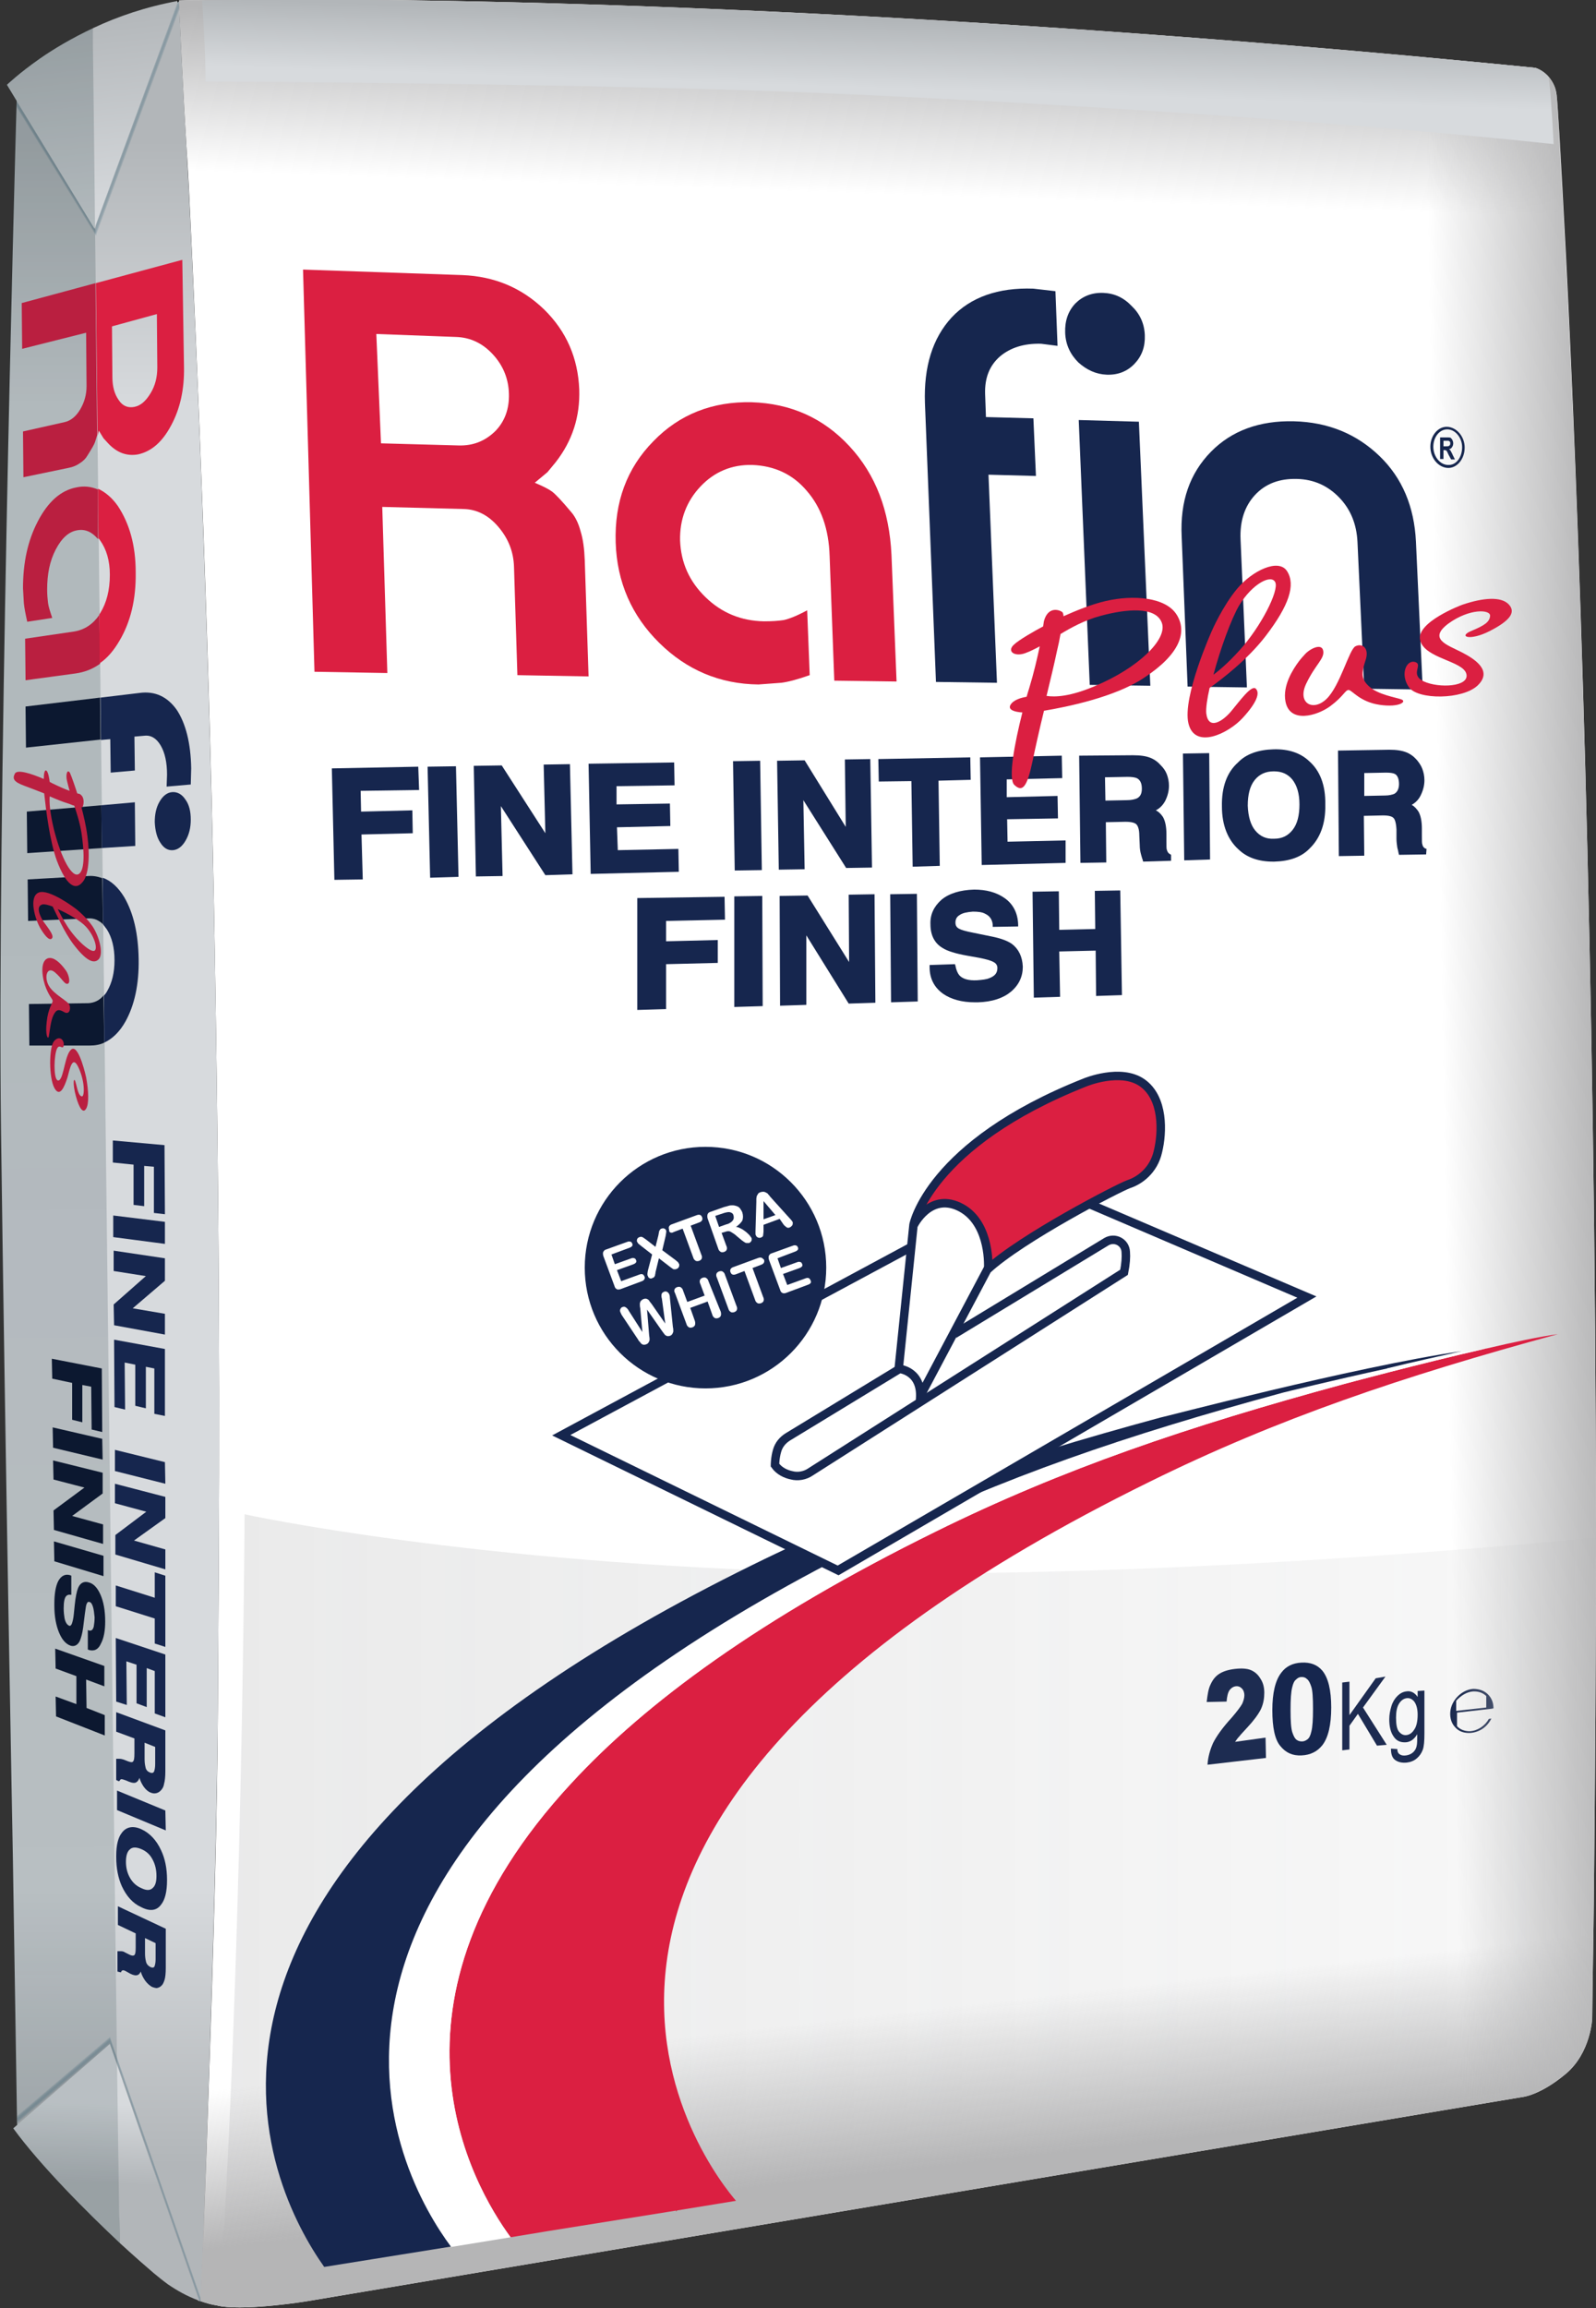 <svg enable-background="new 0 0 376.73 544.61" viewBox="0 0 376.73 544.61" xmlns="http://www.w3.org/2000/svg" xmlns:xlink="http://www.w3.org/1999/xlink"><rect x="0" y="0" width="376.73" height="544.61" fill="#333333" stroke="none"/><linearGradient id="a" gradientTransform="matrix(1 0 0 -1 0 544.903)" gradientUnits="userSpaceOnUse" x1="51.729" x2="376.729" y1="94.017" y2="94.017"><stop offset="0" stop-color="#747576" stop-opacity=".15"/><stop offset="1" stop-color="#747576" stop-opacity=".05"/></linearGradient><linearGradient id="b" gradientTransform="matrix(1 0 0 -1 0 544.903)" gradientUnits="userSpaceOnUse" x1="25.911" x2="25.911" y1="516.994" y2="34.016"><stop offset=".011" stop-color="#b2b6b9"/><stop offset=".14" stop-color="#d7dadd"/><stop offset=".866" stop-color="#d7dadd"/><stop offset="1" stop-color="#b2b6b9"/></linearGradient><linearGradient id="c"><stop offset="0" stop-color="#013b56" stop-opacity="0"/><stop offset="1" stop-color="#b2b4b7"/></linearGradient><linearGradient id="d" gradientTransform="matrix(1 0 0 -1 0 544.903)" gradientUnits="userSpaceOnUse" x1="36.777" x2="36.156" xlink:href="#c" y1="33.281" y2="33.065"/><linearGradient id="e" gradientTransform="matrix(1 0 0 -1 0 544.903)" gradientUnits="userSpaceOnUse" x1="14.544" x2="15.475" xlink:href="#c" y1="54.667" y2="53.572"/><linearGradient id="f" gradientTransform="matrix(1 0 0 -1 0 544.903)" gradientUnits="userSpaceOnUse" x1="32.739" x2="31.552" y1="516.482" y2="516.92"><stop offset="0" stop-color="#013b56" stop-opacity="0"/><stop offset="1" stop-color="#bec0c2"/></linearGradient><linearGradient id="g" gradientTransform="matrix(1 0 0 -1 0 544.903)" gradientUnits="userSpaceOnUse" x1="13.001" x2="13.896" xlink:href="#c" y1="504.795" y2="505.348"/><linearGradient id="h" gradientTransform="matrix(1 0 0 -1 0 544.903)" gradientUnits="userSpaceOnUse" x1="209.44" x2="214.111" y1="69.764" y2="28.609"><stop offset="0" stop-color="#b5b5b6" stop-opacity="0"/><stop offset=".897" stop-color="#b5b5b6"/></linearGradient><linearGradient id="i" gradientTransform="matrix(1 0 0 -1 0 544.903)" gradientUnits="userSpaceOnUse" x1="205.364" x2="206.698" y1="497.92" y2="537.92"><stop offset=".032" stop-color="#b5b5b6" stop-opacity="0"/><stop offset="1" stop-color="#b5b5b6"/></linearGradient><linearGradient id="j" gradientTransform="matrix(1 0 0 -1 0 544.903)" gradientUnits="userSpaceOnUse" x1="319.632" x2="387.545" y1="289.957" y2="291.157"><stop offset=".309" stop-color="#b5b5b6" stop-opacity="0"/><stop offset=".853" stop-color="#b5b5b6"/></linearGradient><linearGradient id="k"><stop offset="0" stop-color="#d7dadd"/><stop offset="1" stop-color="#b2b6b9"/></linearGradient><linearGradient id="l" gradientTransform="matrix(1 0 0 -1 0 544.903)" gradientUnits="userSpaceOnUse" x1="26.343" x2="20.902" xlink:href="#k" y1="493.042" y2="543.37"/><linearGradient id="m" gradientTransform="matrix(1 0 0 -1 0 544.903)" gradientUnits="userSpaceOnUse" x1="26.173" x2="25.236" y1="55.843" y2="29.61"><stop offset=".282" stop-color="#d7dadd"/><stop offset="1" stop-color="#b2b6b9"/></linearGradient><linearGradient id="n" gradientTransform="matrix(1 0 0 -1 0 544.903)" gradientUnits="userSpaceOnUse" x1="12.229" x2="15.229" y1="331.57" y2="55.57"><stop offset="0" stop-color="#072027"/><stop offset="1" stop-color="#072027" stop-opacity=".8"/></linearGradient><linearGradient id="o" gradientTransform="matrix(1 0 0 -1 0 544.903)" gradientUnits="userSpaceOnUse" x1="207.106" x2="207.631" xlink:href="#k" y1="524.106" y2="540.101"/><path d="m376.73 362.81c0 27.3-.2 55.7-.5 84.8-.1 9.5-.3 19.1-.4 28.7 0 0-.3 8.1-6.3 13.1s-10.1 5.4-10.1 5.4l-19.1 3.2-267.9 45s-13.4 2.2-20.2 1.2c-.1 0-.3-.1-.4-.1-.2 0-.3 0-.5-.1-1.4-.2-2.7-.6-3.9-1 .1-2.6 1-24.9 1.9-52.4 1-29.1 2-64.1 2.1-88 .3-48 .7-92.7-.7-176.3-1.1-69.4-4.3-144-5.9-176.8-.3-6.8-.6-11.8-.8-14.6-.8-12.8-1.5-28.5-1.8-34.8h.1s1.8-.1 5.5-.1c2.3 0 5.2-.1 8.9-.1 35.1-.3 132.9.3 276.4 13.3 9.6.9 19.4 1.8 29.3 2.8 0 0 1.8.5 3.2 2.2.8 1 1.6 2.3 1.8 4.2.2 1.3 1 14.6 2.2 37.7 2.8 55.1 7 166.3 7.1 302.7z" fill="#fff"/><path d="m352.03 403.21.5-.1c0-1.3-.4-2.4-1.3-3.3s-2.1-1.3-3.5-1.3c-2.7.2-5.2 2.7-5.4 5.5-.1 1.4.3 2.7 1.2 3.6.8.9 1.9 1.3 3.2 1.3h.2c2.3-.1 4.2-1.5 5.1-3.4l-.6.1c-.9 1.6-2.6 2.8-4.5 2.9-1.2 0-2.3-.4-3-1.2v-3.2zm-4.3-4.1h.3c1.1 0 2.1.4 2.8 1.1v2.7l-7.1.8v-2.4c1.1-1.2 2.5-2.1 4-2.2z" fill="#16264e"/><path d="m291.53 411.01c.4-.6.8-1.1 1.1-1.4.3-.4.9-1 1.8-2 1.5-1.6 2.6-3.1 3.2-4.3.6-1.3.8-2.6.8-3.9s-.3-2.4-.9-3.3c-.6-1-1.3-1.6-2.2-2s-2.2-.5-3.9-.3c-1.6.2-2.8.6-3.7 1.2s-1.5 1.4-2 2.5c-.5 1-.7 2.4-.9 4.1l4.7-.1c.1-1.2.3-2.1.7-2.7.4-.5.8-.8 1.4-.9s1.1.1 1.5.5.6 1 .6 1.6-.2 1.3-.5 2c-.4.7-1.2 1.8-2.5 3.3-2.2 2.4-3.6 4.4-4.4 6-.7 1.6-1.2 3.3-1.3 5.1l13.8-1.6-.1-4.8z" fill="#16264e"/><path d="m327.03 395.61-2.3.4-6.2 8.7v-7.9l-1.7.2v16l1.7-.2v-5.6l2-2.8 4.5 7.5 2.3-.2-5.6-8.8z" fill="#16264e"/><path d="m334.63 399.01v1.4c-.7-1-1.6-1.5-2.7-1.3-.8.1-1.5.5-2.1 1.1s-1.1 1.4-1.4 2.4-.5 2-.5 3.1c0 1.6.3 3 1 4 .7 1.1 1.7 1.5 3 1.4 1-.1 1.9-.7 2.6-1.9 0 1.3 0 2.1-.1 2.6-.1.7-.4 1.2-.8 1.6s-1 .7-1.7.8-1.2 0-1.6-.3c-.3-.2-.5-.6-.5-1.2l-1.5-.1c0 1.3.3 2.2 1 2.7s1.6.7 2.7.6c.9-.1 1.7-.4 2.4-1 .6-.5 1.1-1.2 1.4-2s.4-2.1.4-3.9v-10.1zm-.8 9.1c-.5.8-1.1 1.2-1.8 1.3s-1.3-.2-1.8-.8-.7-1.7-.7-3.3c0-1.4.2-2.5.7-3.3s1.1-1.2 1.8-1.3 1.3.2 1.8.8c.5.7.8 1.7.8 3.1 0 1.6-.3 2.8-.8 3.5z" fill="#16264e"/><path d="m376.73 362.81c0 36.3-.3 74.3-1 113.5 0 0-.3 8.1-6.3 13.1s-10.1 5.4-10.1 5.4l-287 48.2s-13.4 2.2-20.2 1.2c-.1 0-.3-.1-.4-.1 5.5-79.9 6-186.8 6-186.8s53.3 11.7 137.3 13.7c78.2 1.8 169.4-7 181.7-8.2z" fill="url(#a)"/><path d="m51.43 402.61c-.3 46.5-3.8 135-4 140.4-.2-.1-.4-.1-.6-.2 0 0-9.7-7.4-15.6-16-.9-1.4-1.9-2.8-3-4.1-5.5-7.2-12-13.5-12-13.5l-12.2-7.9-1-63.4s-1.8-94.7-2.8-171.7c-.9-72.6 3.2-225.5 3.7-242.5 0 0 11.9-9.3 18.1-13.2 1-.6 1.9-1.1 2.6-1.4 4.2-1.7 15.7-7.9 17.4-8.9.1-.1.2-.1.2-.1.3 6.3 1 22 1.8 34.8 1 16.3 5.3 107.7 6.7 191.3s1 128.4.7 176.4z" fill="url(#b)"/><path d="m25.93 480.21 21.5 61.5v1.4l-.6-.2s-1.9-2.4-2.3-3.2-13.4-34.3-13.4-34.3-4.6-12.6-4.9-14.1-.3-7.4-.3-7.4z" fill="url(#d)"/><path d="m4.03 499.11 21.9-18.9v3.7s-18.8 17.3-19.1 17.5-2.7 0-2.7 0z" fill="url(#e)"/><path d="m22.63 56.51 19.8-52.8-.2-3.6-3 3.1s-13.2 32.8-13.4 33c-.2.3-3.4 15.1-3.4 15.1z" fill="url(#f)"/><path d="m3.93 25.71 18.7 30.8v-6.4l-16.5-28.1-2.2 1.8z" fill="url(#g)"/><path d="m376.13 447.61c-.1 9.5-.3 19.1-.4 28.7 0 0-.3 8.1-6.3 13.1s-10.1 5.4-10.1 5.4l-19.1 3.2-267.9 45s-13.4 2.2-20.2 1.2c-.1 0-.3-.1-.4-.1-.2 0-.3 0-.5-.1-1.4-.2-2.7-.6-3.9-1 .1-2.6 1-24.9 1.9-52.4l292.8-38.6z" fill="url(#h)"/><path d="m369.63 60.01c-11-1.4-22.6-2.6-34.4-3.7-107.9-9.8-243.9-7.8-290.4-6.8-.3-6.8-.6-11.8-.8-14.6-.8-12.8-1.5-28.5-1.8-34.8h.1s1.8-.1 5.5-.1c2.3 0 5.2-.1 8.9-.1 35.1-.3 132.9.3 276.4 13.3 9.6.9 19.4 1.8 29.3 2.8 0 0 1.8.5 3.2 2.2.8 1 1.6 2.3 1.8 4.2.2 1.2 1.1 14.5 2.2 37.6z" fill="url(#i)"/><path d="m376.73 362.81c0 27.3-.2 55.7-.5 84.8-.1 9.5-.3 19.1-.4 28.7 0 0-.3 8.1-6.3 13.1s-10.1 5.4-10.1 5.4l-31.7 1.5c.8-14.7 9.5-28.1 10-44 4-136.9-1-313.2-5-397-1-20.4.8-34.4.3-42.1 9.6.9 19.4 1.8 29.3 2.8 0 0 1.8.5 3.2 2.2.8 1 1.6 2.3 1.8 4.2.2 1.3 1 14.6 2.2 37.7 2.9 55.1 7.1 166.3 7.2 302.7z" fill="url(#j)"/><path d="m42.03.21-19.5 53.1-.2.7-18.4-30.2-2.3-3.8s2.8-2.7 7.8-6.2c3.3-2.3 7.5-4.8 12.6-7.2 5.7-2.7 12.4-5 20-6.4z" fill="url(#l)"/><path d="m42.23.21s-.1 0-.2.1v-.1z" fill="none" stroke="#000" stroke-miterlimit="10" stroke-width=".25"/><path d="m46.83 542.81c-2.7-1-5-2.3-7.2-3.8-1.1-.8-2.2-1.7-3.3-2.6-1.4-1.2-4.3-3.7-7.9-7-7.8-7.3-18.8-18.3-25.3-27.2l.9-.8 21.9-19.1 1.8 5.2z" fill="url(#m)"/><path d="m28.33 529.41c-7.8-7.3-18.8-18.3-25.3-27.2l.9-.8-1-63.4s-1.8-94.7-2.8-171.7c-.9-72.6 3.2-225.5 3.7-242.5l-2.3-3.8s2.8-2.7 7.8-6.2c3.3-2.3 7.5-4.8 12.6-7.2v4c.1 7.8.3 22.7.5 42.7 1.2 101.5 3.9 333.9 5.2 434.2.2 15 .4 27 .5 35.2.2 2.6.2 4.9.2 6.7z" fill="url(#n)" opacity=".18"/><path d="m366.73 34.01c-49-5.3-118.7-9.7-171.7-12s-146.5-2.8-146.5-2.8c0-5.9-.6-15.8-.8-19.1 2.3 0 5.2-.1 8.9-.1 37.4-.4 146.3.3 305.7 16 0 0 1.8.5 3.2 2.2.1.4.1.9.2 1.4.5 4.4 1 14.4 1 14.4z" fill="url(#o)"/><path d="m159.73 521.71s0 0-.1-.1" fill="none" stroke="#a32c22" stroke-miterlimit="10" stroke-width=".25"/><path d="m367.73 314.81c-36.8 10-66.3 20-96.3 34.8-168.7 82.9-103 163.5-97.7 169.7l-14.1 2.3-30 4.8-9.1 1.5c-9.1-12.4-33.7-55.3 14.3-107.1 17.5-19 44.8-39.1 86-59.4 30-14.8 59.5-24.8 96.3-34.8 0 0 17.8-4.8 33.6-8.4h.1c6.4-1.5 12.5-2.8 16.9-3.4z" fill="#db1f41"/><path d="m350.73 318.21c-15.8 3.6-33.6 8.4-33.6 8.4-36.8 10-66.3 20-96.3 34.8-41.3 20.3-68.5 40.4-86 59.4-48 51.8-23.4 94.7-14.3 107.1l-14.1 2.3c-12.2-16.4-54.8-90.6 100.1-166.8 30-14.8 59.5-24.8 96.3-34.8 0 0 11.8-2.9 24.6-5.7.1 0 .2 0 .3-.1 8.2-1.8 16.7-3.6 23-4.6z" fill="#fff"/><path d="m345.03 318.81c-5.5 1.3-11.3 2.5-17.3 4-.1 0-.2 0-.3.1-12.9 2.8-24.6 5.7-24.6 5.7-36.8 10-66.3 20-96.3 34.8-154.8 76.1-112.3 150.3-100.1 166.7l-29.9 4.8c-13.1-18.5-50.5-91.1 101-165.6 30-14.8 59.5-24.8 96.3-34.8 0 .1 45.4-11.9 71.2-15.7z" fill="#16264e"/><path d="m341.63 100.71c-2.2-.1-4 2.1-4 4.7 0 2.7 1.9 4.9 4.1 5s4-2.1 4-4.8c0-2.6-1.9-4.8-4.1-4.9zm.2 9c-1.9 0-3.5-2-3.5-4.3 0-2.2 1.4-4.1 3.3-4.1s3.5 2 3.5 4.2c0 2.4-1.4 4.3-3.3 4.2z" fill="#16264e"/><path d="m342.43 106.41c-.1-.2-.2-.3-.4-.4.3-.1.6-.2.7-.5.2-.2.3-.6.3-.9s-.1-.6-.2-.8-.3-.4-.4-.5c-.2-.1-.5-.1-.9-.1h-1.6v5.1h.8v-2.1h.2c.2 0 .3 0 .4.1.1 0 .2.1.2.2.1.1.2.4.4.8l.6 1.1h.9l-.5-1c-.2-.5-.4-.8-.5-1zm-1.1-1.1h-.6v-1.3h.6.6s.2.1.3.2.1.2.1.4 0 .3-.1.4-.1.2-.2.2c-.1.1-.4.1-.7.1z" fill="#16264e"/><path d="m307.23 392.31c2.1-.1 3.7.5 4.9 1.9 1.4 1.7 2.1 4.6 2.1 8.7s-.7 7.1-2.1 8.9c-1.2 1.5-2.8 2.3-4.9 2.4s-3.7-.6-5-2.2c-1.3-1.5-1.9-4.4-1.9-8.5 0-4 .7-7 2.1-8.8 1.1-1.5 2.7-2.3 4.8-2.4zm0 3.4c-.5 0-.9.2-1.3.6-.4.3-.7.9-.9 1.8-.3 1.1-.4 2.9-.4 5.4s.1 4.2.4 5.2c.3.9.6 1.5 1 1.8s.8.4 1.3.4.9-.2 1.3-.5.7-.9.9-1.8c.3-1.1.4-2.9.4-5.4s-.1-4.3-.4-5.2-.6-1.5-1-1.8c-.4-.4-.8-.5-1.3-.5z" fill="#16264e"/><path d="m71.53 63.61 37.6 1.3c7.6.3 14 3 19.3 8.1 5.3 5.2 8 11.5 8.3 18.9.2 6.4-1.6 12.1-5.6 17.2l-1.9 2.3-3 2.5c1.9.8 3.3 1.5 4.1 2.1s2.3 2.2 4.4 4.7c1 1.1 1.8 2.7 2.3 4.6.6 1.9.9 4.2 1 6.9l.9 27.4-16.8-.3-.8-25.5c-.1-3.7-1.4-6.8-3.7-9.5s-5-4.1-8.1-4.2l-19.3-.5 1.2 39.2-17.2-.3zm17.3 15.2 1.1 25.8 18.3.5c3.4.1 6.2-1 8.6-3.3 2.3-2.3 3.4-5.3 3.3-8.9s-1.4-6.7-3.8-9.3-5.3-4-8.7-4.1z" fill="#db1f41"/><path d="m179.03 161.51c-9.1-.1-16.9-3.4-23.4-9.8s-10-14.3-10.3-23.7c-.3-9.5 2.6-17.5 8.9-23.9 6.2-6.4 14-9.4 23.2-9.2 9.2.3 16.9 3.7 23.1 10.4s9.4 15.2 9.9 25.6l1.2 29.9-14.7-.2-1.1-29.4c-.2-6.4-2-11.5-5.4-15.4-3.3-3.9-7.6-5.9-12.9-6.1-4.8-.1-8.9 1.6-12.2 5.1s-4.9 7.8-4.8 12.7c.2 5.3 2.2 9.7 6 13.4s8.4 5.6 13.8 5.7c1.9 0 3.4-.1 4.7-.3 1.3-.3 3.1-1 5.5-2.3l.6 15.3c-2.8 1-5.1 1.6-6.7 1.8z" fill="#db1f41"/><path d="m218.33 95.11c-.3-8.6 1.8-15.3 6.3-20.2 4.5-4.8 11-7.1 19.3-6.8l5.2.6.5 12.9-3.9-.5c-4-.1-7.2.9-9.7 3-2.5 2.2-3.6 5.1-3.5 8.8l.2 5.5 11.2.3.6 13.6-11.2-.3 2 49.1-14.4-.2z" fill="#16264e"/><path d="m260.43 69.11c2.6.1 4.8 1.1 6.7 3.1 1.9 1.8 3 4.1 3.1 6.9.1 2.7-.7 4.9-2.4 6.7s-3.9 2.7-6.6 2.6c-2.5-.1-4.7-1.1-6.7-2.9-1.9-1.9-3-4.2-3.1-7s.7-5.1 2.4-6.9c1.7-1.7 3.9-2.6 6.6-2.5zm-5.8 30 14.2.4 2.7 62.3-14.3-.2z" fill="#16264e"/><path d="m278.93 126.61c-.4-8.3 1.9-14.9 6.9-20 4.9-5 11.5-7.4 19.6-7.2s14.8 3 20.2 8.2 8.2 12 8.6 20.2l1.6 34.9-13.8-.2-1.6-34.6c-.2-4.2-1.6-7.7-4.3-10.5s-6-4.3-10-4.4c-4.1-.1-7.4 1.1-9.9 3.8-2.4 2.6-3.6 6.1-3.4 10.5l1.5 34.9-14-.2z" fill="#16264e"/><path d="m22.53 66.81-17.4 4.7.1 10.8 15.1-3.8.1 12.6c0 2-.5 3.8-1.5 5.5s-2.3 2.7-3.7 3l-9.8 2.2.1 10.8 10.6-2.2c1.1-.2 2-.6 2.7-1.1.8-.5 1.4-1.1 1.8-1.8 1-1.6 1.6-2.6 1.8-3.2.1-.4.3-.9.5-1.6z" fill="#ba1f40"/><path d="m23.43 145.11c-1.5 2.2-3.5 3.5-5.9 3.9l-11.6 1.7.1 9.8 11.8-1.6c2.1-.3 4-1 5.8-2.3zm-.3-29.6c-1.6-.7-3.3-.9-5.1-.5-3.7.7-6.7 3.4-9.1 8s-3.5 9.8-3.5 15.8l.2 3.5c.1 1.1.4 2.6.8 4.4l5.9-.9c-.5-1.5-.9-2.7-1-3.6-.1-.8-.2-1.9-.2-3.1 0-3.6.6-6.7 2-9.4s3.1-4.3 5.2-4.6c1.8-.3 3.4.4 4.8 2.1z" fill="#ba1f40"/><path d="m23.63 164.61-17.6 2.1.1 9.7 17.6-1.9z" fill="#0c1830"/><path d="m23.93 190.01-17.6 1.5.1 9.8 17.6-1.2z" fill="#0c1830"/><path d="m24.43 234.91c-1 1.2-2.2 1.7-3.5 1.8l-14.1.2.1 9.8h14.3c1.2 0 2.4-.2 3.4-.7zm-.3-27.7c-1.1-.4-2.2-.6-3.4-.5l-14.2.8.1 9.8 14.1-.6c1.4-.1 2.6.4 3.6 1.4z" fill="#0c1830"/><path d="m213.83 295.11-81.8 43.6 66 32.1 111.1-65.1-52-21.6z" fill="#fff"/><path d="m233.33 298.81s-.8-8.6-4-12.1c-3.1-3.5-8.3-3-10-2.1s-3.7 2.1-1.1-1.8c2.7-3.9 10-12.1 18.4-17.4 8.3-5.3 20.7-11.8 27.3-11.7 6.7.1 9.3 2.9 10 10.3s-1 11.7-3.4 13.5-12.5 5.9-16.3 8.2c-3.9 2.3-15.2 9.3-16.8 10.4-1.5 1.1-4.2 3.8-4.1 2.7z" fill="#db1f41"/><path d="m212.13 323.01 3.5-34s3.6-19 40.5-33.6c0 0 8.4-3.5 13.5.1s4.8 11.7 3.7 16.2c-1 4.5-4.4 6.9-6.9 7.7-2.5.9-25.3 12.7-33.4 20.2l-15.9 30" fill="none" stroke="#16264e" stroke-miterlimit="10" stroke-width="2"/><path d="m215.73 289.01s3.7-7.5 10.6-4.3 7.1 12.6 6.9 15" fill="none" stroke="#16264e" stroke-miterlimit="10" stroke-width="2"/><path d="m225.23 314.81 35.9-21.8c2-1.2 4.5.1 4.6 2.4.1 1.2 0 2.8-.4 4.8l-74 47.1c-1.3.9-3 1.2-4.5.8-1.4-.3-2.9-1-3.9-2.4 0 0 0-1.7.5-3.4.4-1.4 1.3-2.5 2.6-3.3l26.3-16s5.7.5 4.8 7.7" fill="none" stroke="#16264e" stroke-miterlimit="10" stroke-width="2"/><path d="m257.83 283.31c-.4.6-1 1.1-1.6 1.5l50 21.4-108.5 63.2-63.1-30.8 80.8-43.4c0-.8 0-1.6.2-2.4l-85.3 45.9 67.6 33 112.8-65.8z" fill="#16264e"/><path d="m32.73 226.31c.1 6-1 10.9-3.1 14.7-1.4 2.5-3.1 4.1-5 5l-.1-11.1c.3-.3.6-.7.8-1.1 1.1-1.9 1.7-4.3 1.7-7.2 0-3-.6-5.4-1.8-7.3-.3-.4-.6-.8-.9-1.2l-.1-11c2 .7 3.7 2.3 5.1 4.6 2.2 3.8 3.3 8.6 3.4 14.6z" fill="#16264e"/><path d="m31.93 199.61-7.9.5-.1-10.1 7.9-.7z" fill="#16264e"/><path d="m45.03 193.41c0 1.9-.4 3.5-1.2 4.9s-1.8 2.2-3 2.3-2.2-.5-3-1.8c-.8-1.2-1.2-2.8-1.3-4.8 0-1.8.3-3.4 1.1-4.8s1.8-2.2 3-2.3 2.3.5 3.1 1.7c.9 1.2 1.3 2.8 1.3 4.8z" fill="#16264e"/><path d="m43.03 61.31-20.4 5.5.4 36 .3-1.2 1.1 1.8 1 1.1c2.1 2.3 4.5 3.2 7.2 2.7 3.1-.7 5.7-2.9 7.8-6.9 2.1-3.9 3.1-8.5 3-13.7zm-7.5 31.5c-1.1 1.8-2.3 2.9-3.8 3.2s-2.8-.2-3.7-1.6c-1-1.4-1.5-3.2-1.5-5.4l-.1-12 10.6-2.9.1 12.6c0 2.3-.5 4.3-1.6 6.1z" fill="#db1f41"/><path d="m32.03 135.01c.1 6.4-1.2 11.8-3.9 16.3-1.3 2.2-2.8 4-4.6 5.2l-.1-11.5c.1-.1.1-.2.2-.3 1.5-2.4 2.3-5.4 2.3-9.1 0-3.3-.8-6-2.3-8.1-.1-.2-.2-.3-.4-.5l-.1-11.7c1.7.8 3.3 2.1 4.7 4.1 2.7 4.1 4.2 9.2 4.2 15.6z" fill="#db1f41"/><path d="m45.13 181.31-.1 3.8-5.7.5.1-2.8c0-2.9-.5-5.2-1.5-6.9s-2.3-2.5-3.9-2.3l-2.3.2.1 8-5.7.5-.1-7.9-2.2.2-.1-10 9.2-1.1c3.7-.5 6.6.9 8.8 4 2.1 3.2 3.3 7.8 3.4 13.8z" fill="#16264e"/><circle cx="166.53" cy="299.11" fill="#16264e" r="28.5"/><path d="m146.43 304.21 5.1-1.9c.3-.1.5-.3.6-.5s.1-.4 0-.6-.2-.4-.4-.5-.4-.1-.7 0l-4.4 1.6-1-2.6 3.9-1.4c.3-.1.5-.3.6-.4.1-.2.1-.4 0-.6s-.2-.4-.4-.4c-.2-.1-.4-.1-.7 0l-3.9 1.4-.8-2.3 4.3-1.6c.3-.1.5-.3.6-.4.1-.2.1-.4 0-.6s-.2-.4-.4-.4c-.2-.1-.4-.1-.7 0l-5 1.8c-.3.1-.5.2-.6.4-.1.1-.2.3-.2.5s0 .4.1.7l2.6 7c.1.4.3.7.6.8.1.1.4.1.8 0z" fill="#fff"/><path d="m159.23 299.51c.2 0 .3 0 .5-.1s.3-.1.4-.3c.1-.1.2-.3.2-.4s0-.3 0-.4c-.1-.2-.2-.3-.3-.5-.1-.1-.4-.3-.6-.5l-3.1-2.3.8-3.4c.1-.6.2-1.1.1-1.3s-.2-.3-.4-.4-.4-.1-.7 0c-.1 0-.2.1-.3.2s-.1.2-.2.3c0 .1-.1.3-.1.4 0 .2-.1.4-.1.6l-.7 2.8-2.2-1.7c-.4-.3-.7-.5-.9-.6s-.4-.1-.7 0c-.2.1-.4.2-.5.4s-.1.4-.1.6c.1.2.2.3.3.5.2.2.4.3.6.5l2.7 2.1-1 3.8c-.1.6-.2 1 0 1.3.1.3.2.4.4.5s.4.1.6 0c.1-.1.3-.1.4-.2s.2-.2.2-.3c.1-.1.1-.2.1-.3s.1-.3.1-.6l.8-3.3 2.6 2c.3.2.5.4.7.5.1.1.3.1.4.1z" fill="#fff"/><path d="m158.23 290.81c.2.1.5.1.8-.1l2.1-.8 2.5 6.8c.1.4.3.6.6.8.2.1.5.1.8 0s.5-.3.6-.5c.1-.3.1-.6-.1-1l-2.5-6.8 2.1-.8c.3-.1.5-.3.6-.5s.1-.4 0-.7c-.1-.2-.2-.4-.4-.5s-.5-.1-.8 0l-6 2.2c-.3.1-.5.3-.6.5s-.1.4 0 .7c0 .5.1.6.3.7z" fill="#fff"/><path d="m169.53 294.61c.1.4.3.6.6.8.2.1.5.1.8 0s.5-.3.6-.5c.1-.3.1-.6-.1-1l-1.1-3 .7-.2c.3-.1.6-.2.9-.2s.5.1.8.3.7.4 1.1.8l1.2 1c.3.2.5.4.7.5s.3.2.5.2.4 0 .6 0c.2-.1.3-.2.4-.3s.2-.3.2-.4 0-.3 0-.4-.2-.3-.4-.6-.6-.6-.9-.9c-.4-.3-.8-.6-1.2-.8s-.8-.4-1.2-.4c.7-.5 1.2-1 1.5-1.5.2-.6.2-1.2 0-1.9-.1-.3-.3-.6-.5-.9s-.5-.5-.8-.6-.6-.2-1-.2c-.3 0-.6 0-.9.1s-.7.2-1.1.3l-3.1 1.1c-.4.1-.7.3-.8.6s-.1.6 0 1zm1.1-8.3c.6-.2 1.1-.3 1.4-.3s.5.1.7.2.4.4.4.6c.1.3.1.6 0 .9-.1.2-.3.5-.6.7s-.6.4-1.1.5l-1.7.6-.9-2.6z" fill="#fff"/><path d="m184.93 288.91c.1.1.2.3.4.4.2.2.3.3.4.3.1.1.2.1.3.1s.3 0 .4-.1c.3-.1.4-.3.6-.5.1-.2.1-.5.1-.7-.1-.2-.3-.5-.7-.9l-4.6-5.1c-.2-.3-.4-.5-.5-.6-.1-.2-.3-.3-.5-.4s-.4-.2-.6-.2-.4 0-.7.1-.5.2-.6.4-.2.3-.3.5c0 .2-.1.4-.1.7v.7l-.2 6.9v.6s0 .3.1.4c.1.2.2.4.5.5.2.1.5.1.7 0 .3-.1.5-.3.5-.5s.1-.6.1-1.1v-1.4l3.8-1.4zm-4.7-1.2v-4.3l2.8 3.3z" fill="#fff"/><path d="m157.93 305.31c-.1-.2-.3-.4-.5-.5s-.5-.1-.7 0-.4.2-.5.4-.1.4-.1.5c0 .2 0 .4.1.7l.8 5.9-3.2-4.6c-.3-.4-.5-.6-.6-.8s-.3-.3-.5-.4-.5-.1-.8 0-.5.3-.7.5c-.1.2-.2.4-.2.7 0 .2 0 .6.1 1l.5 5.6-3.2-5c-.2-.4-.5-.7-.7-.8-.2-.2-.5-.2-.8-.1s-.4.3-.5.5-.1.5 0 .7.2.5.4.8l3.8 5.7c.1.2.2.4.4.5.1.2.3.4.4.5.2.1.3.2.5.2s.4 0 .6-.1c.3-.1.5-.3.6-.5s.2-.4.2-.6 0-.5-.1-1l-.5-6.1 3.5 5c.3.4.5.7.6.8.1.2.3.3.5.4s.5.1.8 0 .5-.3.6-.5.2-.4.2-.6 0-.6-.1-1l-.7-6.8c0-.5-.1-.8-.2-1z" fill="#fff"/><path d="m167.23 302.31c-.1-.4-.3-.6-.6-.8-.2-.1-.5-.1-.8 0s-.5.3-.6.5c-.1.3-.1.6.1 1l1 2.7-4.1 1.5-1-2.7c-.1-.4-.3-.6-.6-.8-.2-.1-.5-.1-.8 0s-.5.3-.6.5c-.1.3-.1.6.1.9l2.7 7.3c.1.4.3.6.6.8.2.1.5.1.8 0s.5-.3.6-.5c.1-.3.1-.6 0-1l-1.1-3.1 4.1-1.5 1.1 3.1c.1.4.3.6.6.8.2.1.5.1.8 0s.5-.3.6-.5c.1-.3.1-.6 0-1z" fill="#fff"/><path d="m171.13 300.81c-.1-.4-.3-.6-.6-.8-.2-.1-.5-.1-.8 0s-.5.3-.6.5c-.1.3-.1.6.1 1l2.7 7.3c.1.4.3.6.6.8.2.1.5.1.8 0s.5-.3.6-.5c.1-.3.1-.6-.1-1z" fill="#fff"/><path d="m179.83 296.81c-.2-.1-.5-.1-.8 0l-6 2.2c-.3.1-.5.3-.6.5s-.1.4 0 .7c.1.2.2.4.4.5s.5.1.8 0l2.1-.8 2.5 6.8c.1.4.3.6.6.8.2.1.5.1.8 0s.5-.3.6-.5c.1-.3.1-.6-.1-1l-2.5-6.8 2.1-.8c.3-.1.5-.3.6-.5s.1-.4 0-.7c-.2-.1-.3-.3-.5-.4z" fill="#fff"/><path d="m191.33 302.11c-.1-.2-.2-.4-.4-.5s-.4-.1-.7 0l-4.4 1.6-1-2.6 3.9-1.4c.3-.1.5-.3.6-.4s.1-.4 0-.6-.2-.4-.4-.4c-.2-.1-.4-.1-.7 0l-3.9 1.4-.8-2.3 4.2-1.6c.3-.1.5-.3.6-.4.1-.2.1-.4 0-.6s-.2-.4-.4-.4c-.2-.1-.4-.1-.7 0l-5 1.8c-.3.1-.5.2-.6.4-.1.1-.2.3-.2.5s0 .4.1.7l2.6 7c.1.4.3.7.6.8.2.1.6.1 1-.1l5.1-1.9c.3-.1.5-.3.6-.5 0-.1 0-.3-.1-.5z" fill="#fff"/><g fill="#16264e"><path d="m98.73 180.91-20.4.4.6 26.3 6.7-.1-.3-10.6 12.1-.3-.1-5.4-12.1.3-.1-4.9 13.8-.2z"/><path d="m100.93 180.91.6 26.2 6.7-.2-.6-26.1z"/><path d="m128.33 180.41.4 16.2-10.3-16-6.6.1.5 26.1 6.3-.1-.4-16.5 10.5 16.3 6.4-.2-.6-26z"/><path d="m160.13 200.31-14.3.3-.2-5.4 12.6-.3-.1-5.3-12.6.2v-4.3l13.7-.2-.1-5.4-20.2.3.5 26 20.8-.5z"/><path d="m179.83 205.31-.4-25.8-6.4.1.4 25.8z"/><path d="m189.63 188.81 10.1 16 6.1-.1-.4-25.6-6 .1.2 15.9-9.7-15.7-6.5.1.4 25.7 6.1-.1z"/><path d="m215.43 204.51 6.4-.2-.3-20.1 7.6-.2-.1-5.3-21.7.4.1 5.3 7.7-.1z"/><path d="m251.53 203.61v-5.3l-13.7.3-.1-5.3 12-.2-.1-5.3-12 .3v-4.2l13.1-.3-.1-5.3-19.3.4.4 25.4z"/><path d="m276.13 201.51c-.4-.2-.6-.6-.7-1-.1-.2-.1-.8-.1-2.1v-1.6c0-1.8-.3-3.1-.8-4-.4-.6-.9-1.2-1.7-1.6 1-.5 1.7-1.3 2.2-2.2.6-1.2.9-2.4.9-3.6 0-1-.2-1.9-.5-2.7s-.8-1.5-1.4-2.1c-.7-.8-1.5-1.4-2.5-1.8s-2.3-.6-4.1-.6l-12.7.1.3 25.3 6.1-.1-.1-9.5 4.6-.1c1.6 0 2.3.3 2.6.6s.7 1 .7 2.7l.1 2.2c0 .7.1 1.5.3 2.2.1.3.2.8.4 1.3l.1.4 6.6-.2v-1.4zm-6.6-15.4c0 1.2-.4 1.9-1.2 2.3-.5.2-1.3.4-2.3.4l-5.1.1-.1-5.5 5.3-.1c1 0 1.7.1 2.2.3.8.4 1.2 1.2 1.2 2.5z"/><path d="m279.23 177.81.3 25.2 6.1-.2-.2-25.1z"/><path d="m309.03 179.61c-2-1.9-4.8-2.9-8.4-2.8s-6.5 1.1-8.4 3.1c-2.6 2.3-3.9 5.8-3.8 10.4 0 4.4 1.4 7.9 4 10.2 1.9 1.8 4.6 2.8 8 2.8h.4c3.6-.1 6.4-1.1 8.3-3.1 2.5-2.4 3.8-5.9 3.7-10.3.1-4.7-1.3-8.1-3.8-10.3zm-12.7 16.4c-1.1-1.3-1.7-3.3-1.8-5.9 0-2.6.5-4.6 1.6-6s2.6-2.1 4.5-2.1h.1c1.8 0 3.2.6 4.3 1.9 1.1 1.4 1.7 3.3 1.7 5.9s-.5 4.6-1.6 6-2.5 2.1-4.4 2.1c-1.9.1-3.3-.6-4.4-1.9z"/><path d="m336.73 200.31-.3-.1c-.4-.2-.6-.5-.7-1-.1-.2-.1-.8-.1-2.1v-1.6c0-1.8-.3-3.1-.8-4-.4-.6-.9-1.2-1.6-1.6.9-.5 1.6-1.2 2.1-2.2.6-1.2.9-2.4.9-3.6 0-1-.2-1.9-.5-2.7s-.8-1.5-1.3-2.1c-.7-.8-1.5-1.4-2.5-1.8s-2.3-.6-4-.6l-12.1.2.2 24.9 6-.1-.1-9.4 4.5-.1c1.6 0 2.2.3 2.5.6s.6 1 .7 2.7v2.2c0 .7.1 1.4.2 2.1.1.3.2.8.3 1.3l.1.4 6.4-.1zm-6.5-15.3c0 1.1-.4 1.9-1.1 2.3-.5.2-1.2.4-2.2.4l-4.9.1v-5.4l5.1-.1c1 0 1.7.1 2.1.3.6.3 1 1.1 1 2.4z"/><path d="m171.03 211.61-20.6.3v26.4l6.8-.2v-10.6l12.2-.3v-5.4l-12.2.3v-4.8l13.9-.3z"/><path d="m173.33 211.51v26.1l6.7-.2-.1-26z"/><path d="m200.33 211.11.1 15.9-9.8-15.7-6.6.1.1 25.9 6.2-.2v-16.4l10 16.1 6.3-.2-.2-25.6z"/><path d="m210.13 211.01.2 25.5 6.3-.2-.2-25.4z"/><path d="m238.83 222.71c-1-.7-2.6-1.3-4.6-1.7l-4.4-.9c-2.1-.4-2.9-.7-3.3-.9-.7-.3-1-.8-1-1.5 0-.8.3-1.4 1-1.8.7-.5 1.8-.7 3.1-.8 1.2 0 2.2.1 2.9.5 1.1.5 1.7 1.4 1.8 2.6v.5l6-.1v-.5c-.1-2.7-1.2-4.8-3.2-6.2s-4.4-2-7.2-2c-3.3.1-5.9.9-7.7 2.4-1.8 1.6-2.7 3.5-2.6 5.8 0 2.6 1 4.5 2.9 5.6 1.1.7 3 1.3 5.8 1.8l2.8.5c1.5.3 2.7.6 3.4 1 .6.3.9.8.9 1.4 0 1.2-.6 1.9-1.9 2.4-.7.3-1.7.4-2.9.5-2 .1-3.4-.3-4.2-1.2-.4-.5-.7-1.2-.9-2.2l-.1-.4-6 .2v.5c0 2.7 1.1 4.8 3.2 6.3 1.9 1.3 4.4 2 7.5 2h.7c3.4-.1 6-1 7.8-2.5 1.9-1.6 2.8-3.6 2.8-5.9-.1-2.4-1-4.2-2.6-5.4z"/><path d="m258.43 210.21.1 9-8.5.2-.1-9.1-6.2.1.3 25 6.2-.2-.2-10.7 8.6-.2.1 10.7 6.1-.2-.4-24.7z"/><path d="m38.93 286.51-.1-16.3-12.2-1.1v5.2l4.9.5v9.5l2.5.3v-9.5l2.3.2v10.9z"/><path d="m38.93 288.31-12.2-1.5v5.1l12.2 1.6z"/><path d="m38.93 310.01-7.6-1.3 7.6-6.5v-5.3l-12.1-1.8v4.8l7.6 1.2-7.6 6.7.1 4.9 12 2.2z"/><path d="m29.53 332.61-.1-11.1 2.5.5v9.7l2.5.6v-9.8l2 .4v10.7l2.5.5v-15.8l-12-2.2.1 15.9z"/><path d="m27.13 347.11 11.9 3-.1-5.1-11.8-2.9z"/><path d="m34.53 356.71-7.3 5.5v4.6l11.8 3.5v-4.7l-7.4-2.1 7.4-5.3v-5l-11.9-3.1v4.6z"/><path d="m27.33 374.11v4.9l9.2 2.9v5.9l2.5.8v-16.8l-2.5-.8v6z"/><path d="m27.43 401.51 2.5.8-.1-10.3 2.4.8v9.1l2.4.9v-9.2l1.9.7v10l2.5.9v-14.8l-11.7-3.9z"/><path d="m28.23 420.21c.1-.2.2-.4.5-.4.1 0 .4.1 1 .3l.7.3c.8.3 1.4.4 1.8.1.3-.2.5-.5.7-1 .2.8.6 1.5 1 2.1.5.7 1.1 1.2 1.7 1.4.5.2.9.2 1.3.1s.7-.3 1-.6c.4-.4.7-.9.8-1.6.2-.7.3-1.7.3-3v-9.6l-11.6-4.3v4.6l4.3 1.6v3.5c0 1.2-.1 1.7-.3 1.9-.1.2-.4.3-1.2 0l-1-.4c-.3-.1-.7-.2-1-.2-.2 0-.4 0-.6 0h-.2v5l.6.3zm7.1-2c-.5-.2-.9-.6-1-1.3-.1-.4-.2-1-.2-1.8v-3.9l2.5 1v4c0 .8-.1 1.3-.2 1.6-.1.5-.5.7-1.1.4z"/><path d="m39.03 427.21-11.4-4.7v4.6l11.5 4.8z"/><path d="m38.03 449.41c.9-1.1 1.4-3 1.4-5.8s-.5-5.1-1.4-7c-1.1-2.4-2.7-4.1-4.7-5s-3.6-.5-4.6.9c-.8 1-1.3 2.8-1.3 5.4v.3c0 2.7.5 5 1.3 6.8 1.1 2.4 2.6 4.1 4.6 5 2.1 1.1 3.7.8 4.7-.6zm-7.4-13c.6-.6 1.5-.6 2.7-.1s2.1 1.3 2.7 2.5c.6 1.1.9 2.4.9 3.8v.1c0 1.4-.3 2.3-.9 2.8-.6.6-1.5.6-2.7 0-1.2-.5-2.1-1.4-2.7-2.5s-.9-2.3-.9-3.7.3-2.4.9-2.9z"/><path d="m28.53 465.41.1-.2c.1-.2.2-.3.5-.3.1 0 .4.1.9.4l.7.4c.8.4 1.4.5 1.8.3.3-.1.5-.4.7-.8.2.8.6 1.5 1 2.1.5.7 1.1 1.2 1.6 1.5.5.2.9.3 1.2.3.4-.1.7-.2 1-.5.4-.3.6-.8.8-1.4s.3-1.6.3-2.9v-9.2l-11.3-5.3v4.4l4.2 2v3.3c0 1.2-.1 1.6-.3 1.8-.1.1-.4.3-1.2-.1l-1-.5c-.3-.2-.6-.3-1-.3-.1 0-.3 0-.6 0h-.2v4.8zm6.9-1.3c-.5-.3-.9-.7-1-1.4-.1-.4-.2-1-.2-1.7v-3.7l2.5 1.2v3.8c0 .7-.1 1.2-.2 1.5-.1.5-.5.6-1.1.3z"/></g><path d="m24.13 337.91-.1-15-11.8-2.3.1 4.7 4.7 1v8.7l2.4.6v-8.8l2.1.4.1 10.1z" fill="#0c1830"/><path d="m24.13 339.51-11.7-2.7.1 4.8 11.7 2.8z" fill="#0c1830"/><path d="m24.33 359.71-7.3-2 7.2-5.3v-4.9l-11.7-2.9.1 4.5 7.3 1.9-7.3 5.4.1 4.6 11.6 3.3z" fill="#0c1830"/><path d="m24.43 367.11-11.7-3.4.1 4.7 11.6 3.5z" fill="#0c1830"/><path d="m18.83 387.21c.3-.7.6-1.7.8-3.2l.4-3.2c.2-1.5.3-2.1.4-2.3.2-.5.4-.6.7-.5.4.1.6.5.8 1.1s.3 1.5.4 2.5c0 .9-.1 1.6-.2 2.2-.2.8-.6 1.1-1.2.9l-.2-.1v4.6l.2.1c1.3.4 2.3-.1 2.9-1.5.7-1.3 1-3.1 1-5.2 0-2.6-.4-4.7-1.1-6.3s-1.6-2.6-2.7-2.9c-1.2-.4-2.1.1-2.6 1.3-.3.7-.6 2.1-.8 4.1l-.2 2c-.1 1.1-.3 1.9-.5 2.4-.2.4-.4.5-.6.4-.5-.2-.9-.8-1.1-1.8-.1-.6-.2-1.4-.2-2.3 0-1.5.2-2.5.6-2.9.2-.2.5-.4 1-.3h.2v-4.5l-.2-.1c-1.2-.4-2.2.1-2.9 1.4-.6 1.2-.9 3-.9 5.3v.5c0 2.5.4 4.6 1.1 6.3s1.6 2.7 2.7 3.1c.9.3 1.7-.1 2.2-1.1z" fill="#0c1830"/><path d="m24.73 404.71-4.3-1.7-.1-6.7 4.3 1.6v-4.8l-11.6-4.1.1 4.7 4.9 1.8v6.6l-4.9-1.8.1 4.7 11.5 4.5z" fill="#0c1830"/><path d="m261.03 141.81c-3.5.8-7.3 2.4-10 3.6 0-.4-.1-.7-.2-.9-.6-.6-3.4-1.6-4.4 2 0 0-.1.5-.2 1.3-1.9 1-5.8 3.2-7 4.4-1.6 1.6.4 2.8 2.8 1.9 1.1-.4 2.3-1 3.4-1.6-.6 2.8-1.4 6.3-2.5 9.9-.2.6-.4 1.3-.6 2-1.2.2-3.1.7-3.8 1.9s1 1.7 2.8 1.8c-1.9 7.5-3.4 15.7-1.9 17.1 1.9 1.8 3 .6 4.3-5.6.6-2.9 1.6-7.4 2.7-11.9 5.4-.9 16.7-3.2 23.5-7.7 8.6-5.6 10.4-10.9 7.8-15s-10.2-4.7-16.7-3.2zm-2.4 20c-6 2.6-9.6 2.7-11.6 2.4 1-4.1 1.9-7.9 2.4-10.3.4-1.7.7-3.1.9-4.3 2.3-1.4 5.7-3.3 9.5-4.3 5.9-1.6 12.9-2.3 14.4 1.6s-5.6 10.7-15.6 14.9z" fill="#db1f41"/><path d="m298.73 150.11c5.6-7.3 7.1-12.1 5.1-15.3s-8.3-.1-11.8 4.1-6 10-6 10-7 15.6-5.5 21.8 9.4 2.4 12.8-1.3 4.1-5.9 3.1-6.9-3.8 2.9-5.8 5.3-5.4 4.6-5.9.5c-.1-1.2.2-3.4.8-6 2.7-1.9 8.9-6.6 13.2-12.2zm-6.2-7.3c3.1-5.1 7.6-7.4 8.5-5.4s-3.4 10.5-8.5 16.1c-2.8 3.1-4.9 4.8-6.1 5.7 1.6-6 4.2-13.2 6.1-16.4z" fill="#db1f41"/><path d="m330.73 165.01c-1.5-.5-5.3-1.1-7.4-2.9s-2-3.3-1-6.3-.9-4.1-2.4-3.3-3.6 9.3-6.8 12.4-7 1-4.8-3.6 4.4-5.9 4-7.8-3.4-.3-4.5 1.1c0 0-.5.5-1.2 1.4-1.5 2-3.9 5.8-3.2 9.5 1 5.3 7.5 3.4 10.6 1.1s3.5-3.8 4.3-3.8 2.6 2.8 7.3 3.5 6.6-.8 5.1-1.3z" fill="#db1f41"/><path d="m356.13 142.61c-1.8-1.9-6-1.6-11 .1 0 0-11 4.1-9.9 8.4s10.1 4.8 10.9 7.9-6.5 3.4-10 1.8-.1-4-2.1-4.6-3.6 2.8-1.5 5.9 12.8 3 16.3-.4-.5-6.1-3.8-7.8-8.1-3.1-3.1-6.8c5-3.6 9.9-3.3 9.8-1.8s-1.4 2.3-4.5 3.6-.3 2.4 4.4 0 6.3-4.4 4.5-6.3z" fill="#db1f41"/><path d="m20.63 197.31c-.3-2.4-.9-4.9-1.4-6.8.2 0 .3-.1.3-.2.2-.4.6-2.3-.8-3 0 0-.2 0-.5-.1-.4-1.3-1.3-3.9-1.7-4.8-.6-1.1-1.1.3-.7 1.9.2.8.4 1.6.6 2.3-1.1-.4-2.5-1-3.9-1.7-.3-.1-.5-.3-.8-.4-.1-.8-.3-2.1-.7-2.6-.5-.5-.7.7-.7 1.9-3-1.3-6.2-2.3-6.8-1.3-.7 1.3-.2 2 2.2 2.9 1.1.4 2.9 1.1 4.7 1.8.4 3.7 1.3 11.3 3 15.9 2.2 5.8 4.3 7 5.9 5.2 1.7-1.6 1.9-6.6 1.3-11zm-7.9-1.6c-1-4.1-1.1-6.5-1-7.8 1.6.7 3.1 1.3 4.1 1.6.7.2 1.2.5 1.7.6.5 1.5 1.3 3.9 1.7 6.4.6 4 .9 8.7-.6 9.7-1.6 1.1-4.2-3.7-5.9-10.5z" fill="#ba1f40"/><path d="m17.33 222.81c2.9 3.8 4.8 4.8 6 3.5 1.2-1.4 0-5.6-1.6-7.9-1.7-2.4-4-4.1-4-4.1s-6.2-4.7-8.6-3.7-.9 6.3.5 8.6 2.3 2.8 2.7 2.1-1.1-2.5-2.1-3.9c-.9-1.4-1.8-3.6-.2-4 .5-.1 1.3.1 2.4.5.9 1.8 2.7 6 4.9 8.9zm2.9-4.2c2 2.1 2.9 5.2 2.1 5.7-.8.6-4.2-2.3-6.4-5.7-1.2-1.9-1.9-3.3-2.3-4.1 2.5 1.1 5.4 2.8 6.6 4.1z" fill="#ba1f40"/><path d="m11.53 244.51c.2-1 .4-3.6 1.1-5s1.3-1.4 2.5-.7 1.6-.6 1.3-1.6-3.7-2.5-4.9-4.6-.4-4.7 1.4-3.2 2.3 3 3.1 2.7c.7-.3.1-2.3-.4-3 0 0-.2-.3-.6-.8-.8-1-2.3-2.6-3.7-2.2-2.1.7-1.3 5.1-.4 7.2s1.5 2.4 1.5 2.9-1.1 1.8-1.4 4.9c-.4 3.1.3 4.4.5 3.4z" fill="#ba1f40"/><path d="m20.33 261.61c.7-1.2.6-4.1 0-7.4 0 0-1.6-7.4-3.3-6.7-1.7.8-1.9 6.8-3.1 7.4s-1.3-4.4-.7-6.8 1.6-.1 1.8-1.4c.2-1.4-1.1-2.5-2.3-1s-1.2 8.6.1 11 2.4-.3 3.1-2.5c.6-2.2 1.2-5.5 2.7-2.1s1.3 6.7.7 6.6-.9-.9-1.4-3-.9-.2 0 3c.8 2.9 1.7 4.1 2.4 2.9z" fill="#ba1f40"/></svg>